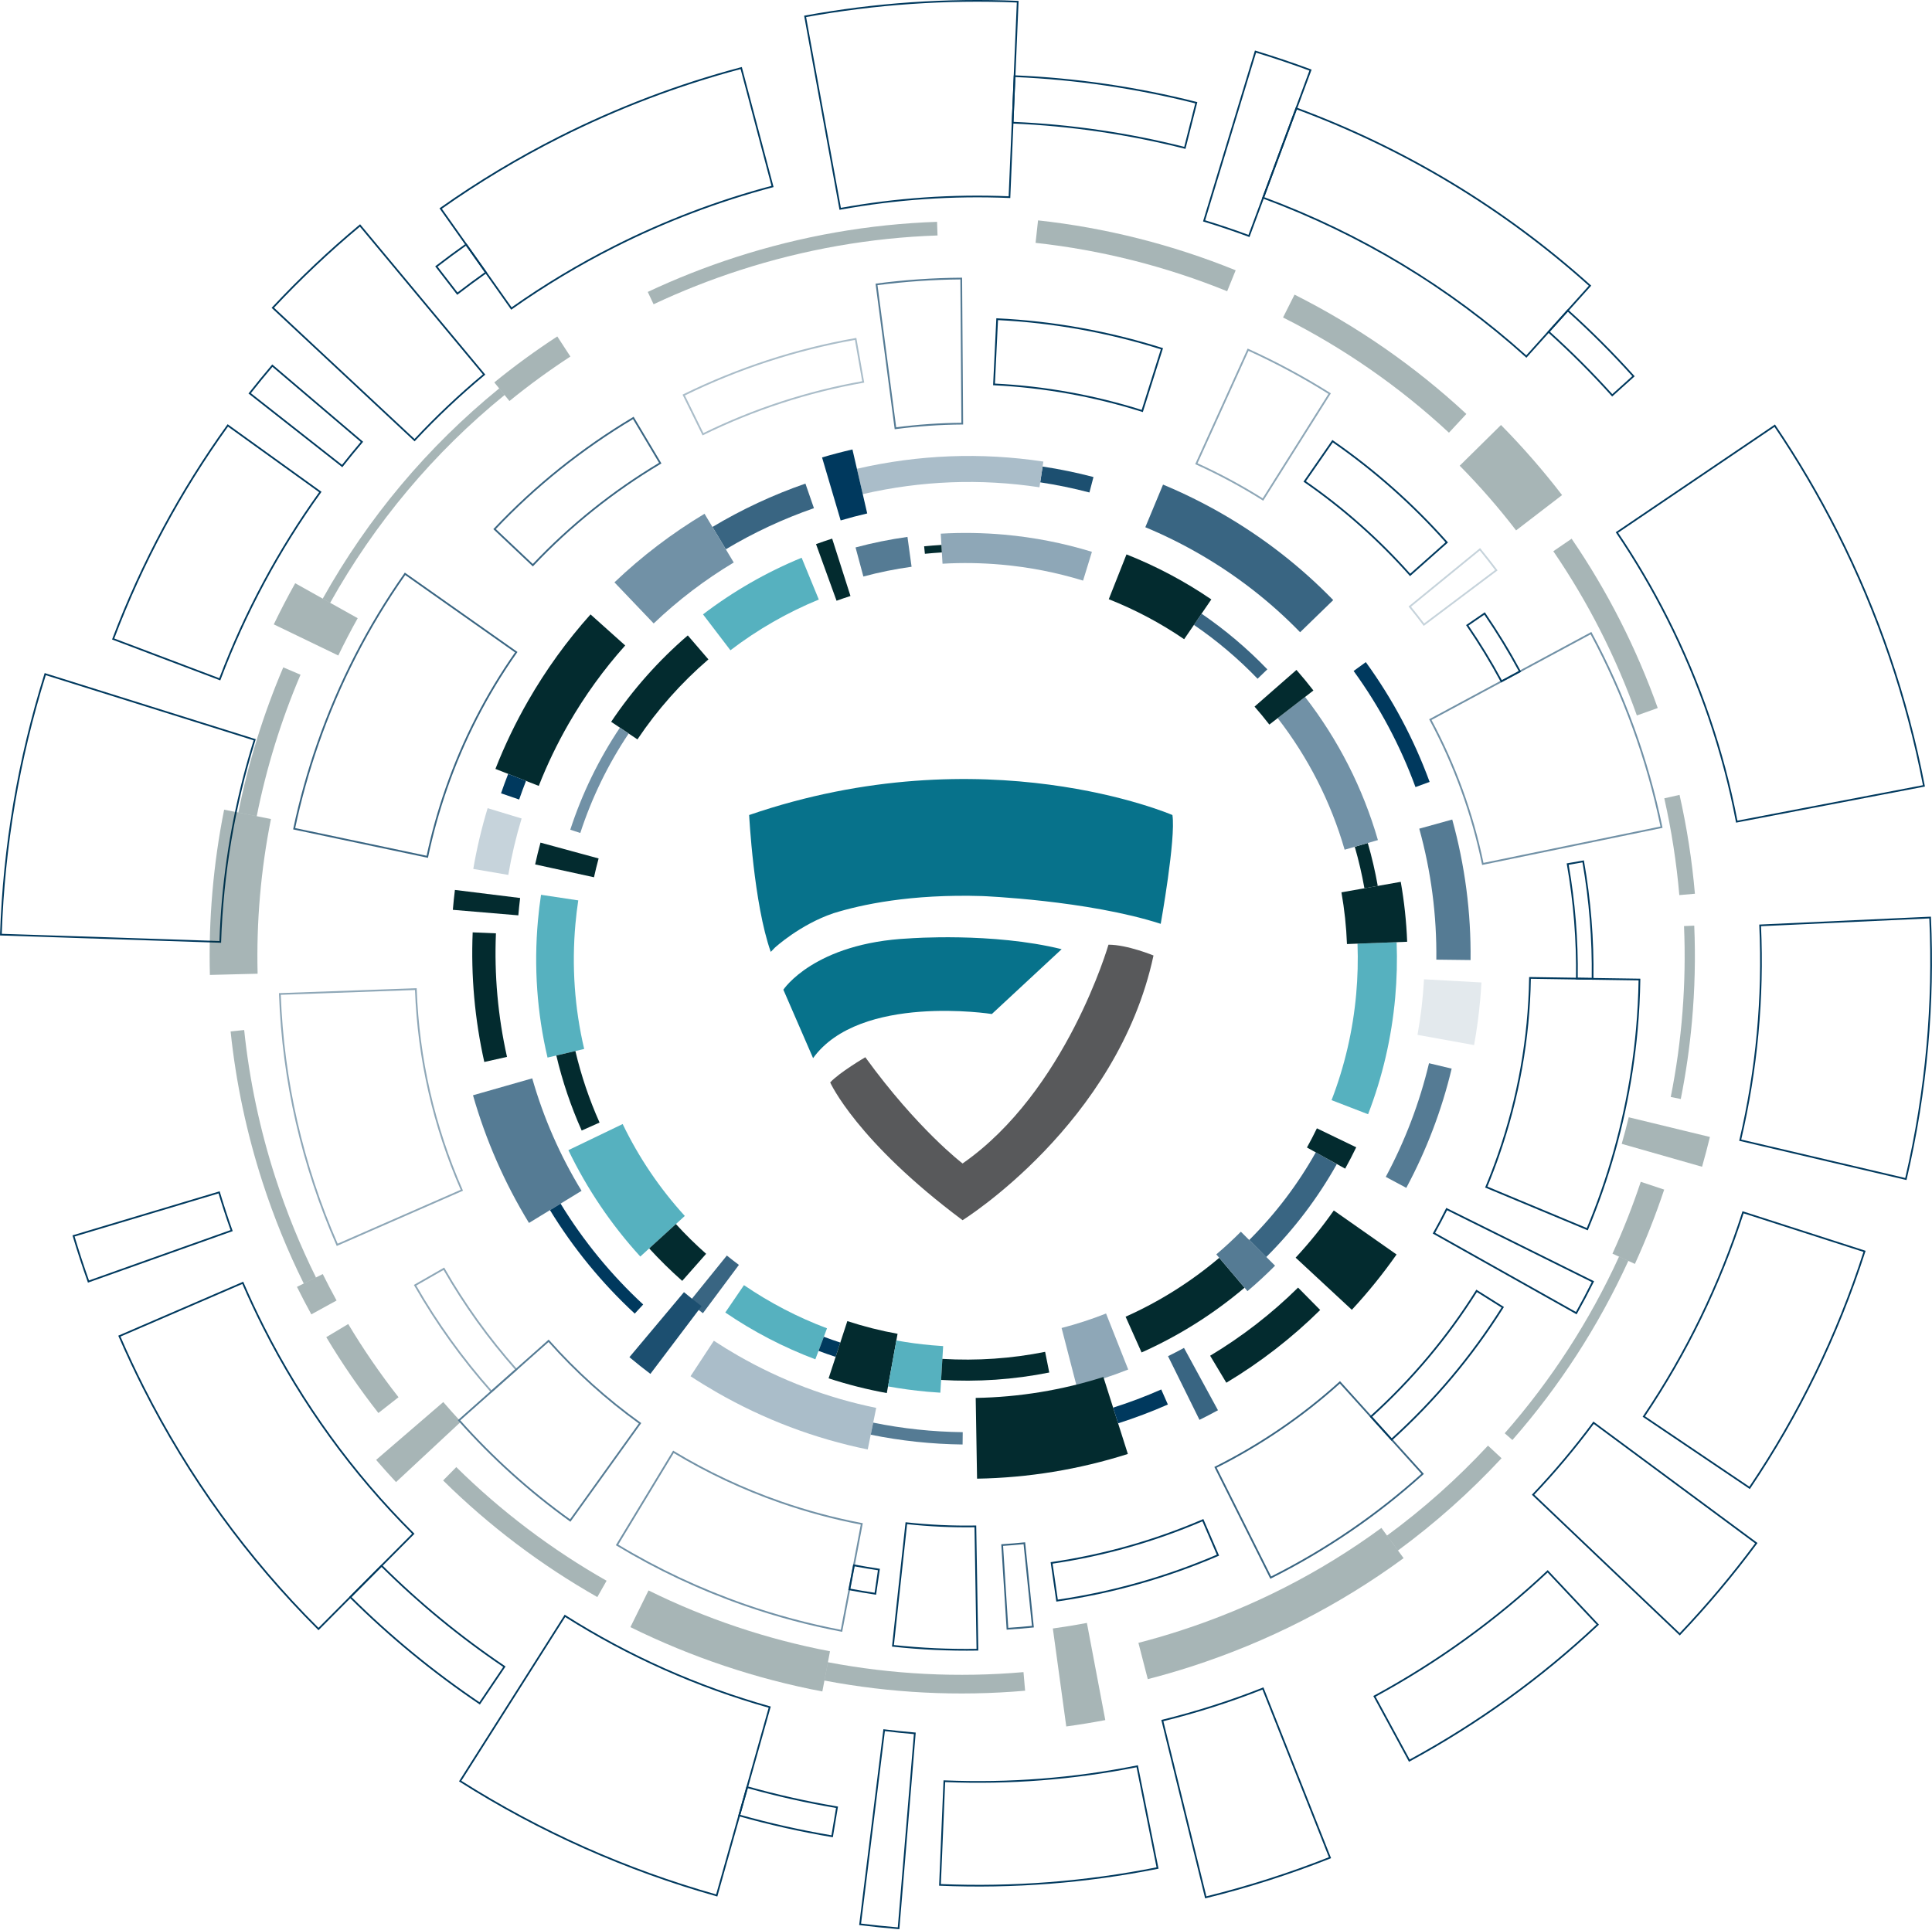 <?xml version="1.0" encoding="UTF-8" standalone="no"?>
<!DOCTYPE svg PUBLIC "-//W3C//DTD SVG 1.1//EN" "http://www.w3.org/Graphics/SVG/1.1/DTD/svg11.dtd">
<svg width="100%" height="100%" viewBox="0 0 4157 4153" version="1.1" xmlns="http://www.w3.org/2000/svg" xmlns:xlink="http://www.w3.org/1999/xlink" xml:space="preserve" xmlns:serif="http://www.serif.com/" style="fill-rule:evenodd;clip-rule:evenodd;stroke-linejoin:round;stroke-miterlimit:2;">
    <g transform="matrix(-6.156,5.617,5.617,6.156,1218.49,2605.33)">
        <path d="M-21.666,21.649L-6.111,21.649C-6.111,10.519 -7.727,-0.519 -10.912,-11.16L-25.812,-6.698C-23.061,2.493 -21.666,12.031 -21.666,21.649" style="fill:rgb(86,177,191);fill-rule:nonzero;"/>
    </g>
    <g transform="matrix(-5.517,6.245,6.245,5.517,1415.4,2739.52)">
        <path d="M-11.959,6.083L-2.627,6.083C-2.627,2.11 -2.844,-1.907 -3.27,-5.858L-12.549,-4.856C-12.158,-1.236 -11.96,2.444 -11.959,6.083" style="fill:rgb(3,43,47);fill-rule:nonzero;"/>
    </g>
    <g transform="matrix(-4.977,6.684,6.684,4.977,1537.68,2832.3)">
        <path d="M-14.332,-2.863L1.223,-2.863C1.223,-4.377 1.193,-5.912 1.132,-7.424L-14.41,-6.804C-14.358,-5.497 -14.331,-4.17 -14.332,-2.863" style="fill:rgb(57,101,130);fill-rule:nonzero;"/>
    </g>
    <g transform="matrix(-2.934,7.8,7.8,2.934,1619.22,2943.48)">
        <path d="M-16.284,14.415L-7.73,14.415C-7.73,5.668 -8.783,-3.087 -10.86,-11.604L-19.171,-9.577C-17.256,-1.723 -16.285,6.349 -16.284,14.415" style="fill:rgb(86,177,191);fill-rule:nonzero;"/>
    </g>
    <g transform="matrix(-2.591,7.92,7.92,2.591,1786.05,2923.71)">
        <path d="M-4.733,1.23L-0.844,1.23C-0.843,-0.323 -0.878,-1.897 -0.945,-3.449L-4.831,-3.279C-4.766,-1.783 -4.732,-0.267 -4.733,1.23" style="fill:rgb(0,57,94);fill-rule:nonzero;"/>
    </g>
    <g transform="matrix(-1.49,8.199,8.199,1.49,1893.08,3002.63)">
        <path d="M-16.41,1.675L-0.855,1.675C-0.855,-3.489 -1.211,-8.692 -1.911,-13.79L-17.32,-11.674C-16.717,-7.275 -16.411,-2.784 -16.41,1.675" style="fill:rgb(3,43,47);fill-rule:nonzero;"/>
    </g>
    <g transform="matrix(8.333,0,0,8.333,2023.29,2884.92)">
        <path d="M0,13.486C-1.115,13.42 -2.241,13.335 -3.346,13.236C-6.747,12.93 -10.168,12.467 -13.513,11.86L-11.356,0C-8.368,0.543 -5.311,0.957 -2.27,1.229C-1.281,1.318 -0.273,1.393 0.725,1.454L0,13.486Z" style="fill:rgb(86,177,191);fill-rule:nonzero;"/>
    </g>
    <g transform="matrix(1.055,-8.266,-8.266,-1.055,2167.86,2828.03)">
        <path d="M-13.615,-12.602C-16.592,-3.76 -18.42,5.479 -19.048,14.858L-13.615,15.222C-13.02,6.311 -11.282,-2.466 -8.455,-10.865L-13.615,-12.602Z" style="fill:rgb(3,43,47);fill-rule:nonzero;"/>
    </g>
    <g transform="matrix(4.409,-7.071,-7.071,-4.409,2429.59,2866.73)">
        <path d="M-8.349,-4.913C-12.092,-2.145 -15.699,0.884 -19.068,4.087L-8.349,15.359C-5.443,12.595 -2.332,9.982 0.899,7.594L-8.349,-4.913Z" style="fill:rgb(142,167,183);fill-rule:nonzero;"/>
    </g>
    <g transform="matrix(-1.976,-8.096,-8.096,1.976,2483.05,2693.47)">
        <path d="M-14.618,-20.491C-19.329,-11.062 -22.673,-1.039 -24.564,9.302L-14.618,11.12C-12.9,1.717 -9.856,-7.398 -5.574,-15.974L-14.618,-20.491Z" style="fill:rgb(3,43,47);fill-rule:nonzero;"/>
    </g>
    <g transform="matrix(1.576,-8.183,-8.183,-1.576,2701.22,2654.48)">
        <path d="M-7.227,-6.555C-9.9,-4.757 -12.526,-2.822 -15.031,-0.804L-7.227,8.888C-4.997,7.092 -2.66,5.371 -0.281,3.77L-7.227,-6.555Z" style="fill:rgb(85,123,148);fill-rule:nonzero;"/>
    </g>
    <g transform="matrix(-5.457,-6.298,-6.298,5.457,2654.45,2578.7)">
        <path d="M-10.788,-25.881C-14.204,-16.405 -16.292,-6.486 -16.995,3.601L-10.788,4.032C-10.125,-5.481 -8.156,-14.835 -4.935,-23.771L-10.788,-25.881Z" style="fill:rgb(57,101,130);fill-rule:nonzero;"/>
    </g>
    <g transform="matrix(-0.032,-8.333,-8.333,0.032,2862.38,2418.74)">
        <path d="M-6.082,-6.665C-7.935,-5.761 -9.785,-4.793 -11.583,-3.788L-6.082,6.056C-4.466,5.153 -2.803,4.284 -1.137,3.47L-6.082,-6.665Z" style="fill:rgb(3,43,47);fill-rule:nonzero;"/>
    </g>
    <g transform="matrix(8.333,0,0,8.333,3001.98,2278.89)">
        <path d="M0,-15.847C-0.931,-5.473 -3.285,4.669 -6.999,14.298L-16.432,10.66C-13.057,1.909 -10.916,-7.313 -10.07,-16.749C-9.683,-21.075 -9.568,-25.453 -9.732,-29.761L0.371,-30.145C0.551,-25.409 0.426,-20.598 0,-15.847" style="fill:rgb(86,177,191);fill-rule:nonzero;"/>
    </g>
    <g transform="matrix(-8.327,0.317,0.317,8.327,2883.99,1905.51)">
        <path d="M-16.683,15.202L-1.128,15.202C-1.129,10.729 -0.82,6.221 -0.209,1.804L-15.617,-0.326C-16.324,4.794 -16.684,10.019 -16.683,15.202" style="fill:rgb(3,43,47);fill-rule:nonzero;"/>
    </g>
    <g transform="matrix(-8.206,1.453,1.453,8.206,2907.77,1824.36)">
        <path d="M-4.979,10.905L-1.48,10.905C-1.48,7.249 -1.282,3.552 -0.895,-0.08L-4.375,-0.452C-4.776,3.304 -4.979,7.125 -4.979,10.905" style="fill:rgb(3,43,47);fill-rule:nonzero;"/>
    </g>
    <g transform="matrix(-8.005,2.316,2.316,8.005,2713.45,1556.27)">
        <path d="M-20.577,37.399L-11.633,37.399C-11.634,24.554 -9.224,11.956 -4.471,-0.046L-12.787,-3.339C-17.956,9.716 -20.577,23.422 -20.577,37.399" style="fill:rgb(113,145,166);fill-rule:nonzero;"/>
    </g>
    <g transform="matrix(-6.59,5.1,5.1,6.59,2721.49,1550.86)">
        <path d="M-14.68,1.525L-0.291,1.525C-0.292,-0.47 -0.231,-2.493 -0.109,-4.485L-14.471,-5.356C-14.61,-3.075 -14.68,-0.76 -14.68,1.525" style="fill:rgb(3,43,47);fill-rule:nonzero;"/>
    </g>
    <g transform="matrix(-6.006,5.777,5.777,6.006,2556.48,1409.68)">
        <path d="M-12.17,16.844L-8.67,16.844C-8.671,9.654 -7.93,2.449 -6.465,-4.569L-9.891,-5.283C-11.404,1.97 -12.171,9.414 -12.17,16.844" style="fill:rgb(57,101,130);fill-rule:nonzero;"/>
    </g>
    <g transform="matrix(-4.699,6.882,6.882,4.699,2429.16,1372.37)">
        <path d="M-20.15,11.991L-7.706,11.991C-7.705,4.627 -6.884,-2.742 -5.263,-9.911L-17.4,-12.656C-19.225,-4.587 -20.15,3.705 -20.15,11.991" style="fill:rgb(3,43,47);fill-rule:nonzero;"/>
    </g>
    <g transform="matrix(8.333,0,0,8.333,2349.45,1207.81)">
        <path d="M0,-2.421L-2.287,5.012C-9.092,2.918 -16.173,1.532 -23.334,0.89C-28.405,0.435 -33.534,0.354 -38.578,0.649L-39.032,-7.115C-33.607,-7.433 -28.091,-7.346 -22.639,-6.857C-14.939,-6.167 -7.322,-4.674 0,-2.421" style="fill:rgb(142,167,183);fill-rule:nonzero;"/>
    </g>
    <g transform="matrix(2.726,-7.875,-7.875,-2.726,2019.99,1166.46)">
        <path d="M-2.292,-1.627C-2.853,-0.27 -3.447,1.084 -4.056,2.4L-2.292,3.217C-1.672,1.876 -1.067,0.496 -0.495,-0.885L-2.292,-1.627Z" style="fill:rgb(3,43,47);fill-rule:nonzero;"/>
    </g>
    <g transform="matrix(2.716,-7.878,-7.878,-2.716,1941.19,1148.2)">
        <path d="M-7.326,-5.093C-9.237,-1.325 -11.403,2.358 -13.767,5.854L-7.326,10.211C-4.78,6.447 -2.446,2.481 -0.389,-1.576L-7.326,-5.093Z" style="fill:rgb(85,123,148);fill-rule:nonzero;"/>
    </g>
    <g transform="matrix(6.942,-4.61,-4.61,-6.942,1855.08,1252.73)">
        <path d="M-4.502,-1.326C-5.715,-0.982 -6.949,-0.655 -8.175,-0.357L-4.502,14.756C-3.082,14.411 -1.649,14.034 -0.244,13.634L-4.502,-1.326Z" style="fill:rgb(3,43,47);fill-rule:nonzero;"/>
    </g>
    <g transform="matrix(-1.059,-8.266,-8.266,1.059,1611.82,1177.58)">
        <path d="M-15.703,-16.132C-17.982,-7.642 -21.38,0.535 -25.8,8.168L-15.703,14.012C-10.772,5.494 -6.981,-3.63 -4.436,-13.106L-15.703,-16.132Z" style="fill:rgb(86,177,191);fill-rule:nonzero;"/>
    </g>
    <g transform="matrix(-4.502,-7.013,-7.013,4.502,1312.36,1423.94)">
        <path d="M-13.249,-21.71C-14.538,-12.539 -17.057,-3.594 -20.738,4.874L-13.249,8.129C-9.274,-1.015 -6.553,-10.672 -5.162,-20.575L-13.249,-21.71Z" style="fill:rgb(3,43,47);fill-rule:nonzero;"/>
    </g>
    <g transform="matrix(-7.124,-4.324,-4.324,7.124,1183.9,1732.87)">
        <path d="M-7.713,-26.326C-7.287,-16.761 -8.179,-7.194 -10.363,2.11L-7.713,2.731C-5.471,-6.816 -4.556,-16.632 -4.993,-26.447L-7.713,-26.326Z" style="fill:rgb(113,145,166);fill-rule:nonzero;"/>
    </g>
    <g transform="matrix(-0.78,-8.297,-8.297,0.78,1210.14,1783.06)">
        <path d="M-8.577,-8.579C-10.129,-7.994 -11.72,-7.443 -13.303,-6.938L-8.577,7.881C-6.743,7.296 -4.901,6.657 -3.102,5.981L-8.577,-8.579Z" style="fill:rgb(3,43,47);fill-rule:nonzero;"/>
    </g>
    <g transform="matrix(8.333,0,0,8.333,1256.96,1944.3)">
        <path d="M0,37.589L-9.463,39.815C-12.179,28.271 -13.014,16.376 -11.944,4.458C-11.744,2.228 -11.475,-0.021 -11.144,-2.226L-1.53,-0.781C-1.833,1.234 -2.079,3.288 -2.262,5.326C-3.237,16.205 -2.477,27.06 0,37.589" style="fill:rgb(86,177,191);fill-rule:nonzero;"/>
    </g>
    <g transform="matrix(-7.608,3.401,3.401,7.608,1173.18,2304.11)">
        <path d="M-7.328,17.972L-2.273,17.972C-2.272,11.149 -2.921,4.297 -4.204,-2.39L-9.169,-1.438C-7.946,4.936 -7.328,11.467 -7.328,17.972" style="fill:rgb(3,43,47);fill-rule:nonzero;"/>
    </g>
    <g transform="matrix(2.881,-7.819,-7.819,-2.881,2372.43,2938.78)">
        <path d="M-19.185,-14.016C-27.313,-3.561 -33.856,7.99 -38.634,20.313L-19.185,27.852C-15.141,17.42 -9.6,7.64 -2.716,-1.216L-19.185,-14.016Z" style="fill:rgb(3,43,47);fill-rule:nonzero;"/>
    </g>
    <g transform="matrix(-0.478,-8.32,-8.32,0.478,2446.54,2968.23)">
        <path d="M-6.986,-7.569C-8.583,-3.298 -9.966,1.111 -11.097,5.535L-6.986,6.587C-5.894,2.308 -4.556,-1.954 -3.011,-6.084L-6.986,-7.569Z" style="fill:rgb(0,57,94);fill-rule:nonzero;"/>
    </g>
    <g transform="matrix(6.122,-5.654,-5.654,-6.122,2644.92,2983.58)">
        <path d="M-6.333,-2.567C-8.065,-2.131 -9.81,-1.653 -11.522,-1.149L-6.333,16.44C-4.855,16.004 -3.347,15.591 -1.851,15.214L-6.333,-2.567Z" style="fill:rgb(57,101,130);fill-rule:nonzero;"/>
    </g>
    <g transform="matrix(-3.198,-7.695,-7.695,3.198,2626.76,2784.94)">
        <path d="M-13.659,-22.112C-17.505,-12.628 -20.212,-2.672 -21.704,7.476L-13.659,8.659C-12.26,-0.848 -9.726,-10.174 -6.124,-19.057L-13.659,-22.112Z" style="fill:rgb(3,43,47);fill-rule:nonzero;"/>
    </g>
    <g transform="matrix(-0.262,-8.329,-8.329,0.262,2880.78,2603.87)">
        <path d="M-11.982,-14.529C-16.879,-10.859 -21.562,-6.825 -25.9,-2.536L-11.982,11.545C-8.282,7.887 -4.287,4.445 -0.109,1.313L-11.982,-14.529Z" style="fill:rgb(3,43,47);fill-rule:nonzero;"/>
    </g>
    <g transform="matrix(-7.119,-4.332,-4.332,7.119,2928.36,2490.15)">
        <path d="M-8.131,-31.679C-11.508,-21.229 -13.528,-10.329 -14.132,0.718L-8.131,1.046C-7.555,-9.484 -5.63,-19.873 -2.411,-29.831L-8.131,-31.679Z" style="fill:rgb(85,123,148);fill-rule:nonzero;"/>
    </g>
    <g transform="matrix(8.333,0,0,8.333,3184.87,2205.15)">
        <path d="M0,-6.421C-0.353,-2.495 -0.881,1.427 -1.579,5.287L-16.19,2.644C-15.337,-2.081 -14.769,-6.91 -14.502,-11.708L0.323,-10.887C0.241,-9.4 0.133,-7.91 0,-6.421" style="fill:rgb(227,233,237);fill-rule:nonzero;"/>
    </g>
    <g transform="matrix(-8.333,-0.098,-0.098,8.333,3056.74,1763.12)">
        <path d="M-13.314,36.211L-4.475,36.211C-4.476,24.798 -2.858,13.436 0.33,2.443L-8.158,-0.02C-11.579,11.774 -13.315,23.964 -13.314,36.211" style="fill:rgb(85,123,148);fill-rule:nonzero;"/>
    </g>
    <g transform="matrix(-7.824,2.87,2.87,7.824,2875.07,1471.87)">
        <path d="M-13.926,32.065L-10.038,32.065C-10.039,20.663 -8.47,9.34 -5.37,-1.585L-9.112,-2.647C-12.308,8.624 -13.929,20.304 -13.926,32.065" style="fill:rgb(0,57,94);fill-rule:nonzero;"/>
    </g>
    <g transform="matrix(8.333,0,0,8.333,2868.65,1112.13)">
        <path d="M0,21.522L-8.551,29.826C-16.254,21.893 -25.071,15.05 -34.757,9.486C-39.198,6.935 -43.829,4.653 -48.52,2.704L-43.945,-8.304C-38.788,-6.16 -33.699,-3.652 -28.82,-0.85C-18.173,5.267 -8.476,12.793 0,21.522" style="fill:rgb(57,101,130);fill-rule:nonzero;"/>
    </g>
    <g transform="matrix(-2.115,8.061,8.061,2.115,2286.12,1088.76)">
        <path d="M-9.24,5.846L-5.114,5.846C-5.113,1.536 -4.882,-2.821 -4.425,-7.106L-8.527,-7.544C-9,-3.115 -9.24,1.391 -9.24,5.846" style="fill:rgb(28,79,112);fill-rule:nonzero;"/>
    </g>
    <g transform="matrix(-1.249,8.239,8.239,1.249,2038.9,1220.34)">
        <path d="M-30.634,20.366L-23.916,20.366C-23.915,4.981 -21.027,-10.108 -15.332,-24.482L-21.578,-26.956C-27.585,-11.792 -30.633,4.129 -30.634,20.366" style="fill:rgb(170,189,201);fill-rule:nonzero;"/>
    </g>
    <g transform="matrix(6.488,-5.23,-5.23,-6.488,1893.7,1060.94)">
        <path d="M-5.913,-2.029C-8.033,-1 -10.21,-0.024 -12.383,0.872L-5.913,16.552C-3.425,15.526 -0.934,14.409 1.491,13.232L-5.913,-2.029Z" style="fill:rgb(0,57,94);fill-rule:nonzero;"/>
    </g>
    <g transform="matrix(-1.518,-8.194,-8.194,1.518,1604.73,1007.34)">
        <path d="M-13.391,-15.409C-14.649,-7.118 -16.767,1.059 -19.686,8.899L-13.391,11.244C-10.311,2.973 -8.077,-5.655 -6.749,-14.403L-13.391,-15.409Z" style="fill:rgb(57,101,130);fill-rule:nonzero;"/>
    </g>
    <g transform="matrix(-1.369,-8.22,-8.22,1.369,1416.36,1099.3)">
        <path d="M-16.372,-17.029C-19.551,-8.949 -23.633,-1.219 -28.505,5.947L-16.372,14.195C-10.89,6.132 -6.297,-2.567 -2.721,-11.658L-16.372,-17.029Z" style="fill:rgb(113,145,166);fill-rule:nonzero;"/>
    </g>
    <g transform="matrix(8.333,0,0,8.333,1345.22,1624.54)">
        <path d="M0,-28.248C-5.534,-22.069 -10.455,-15.253 -14.627,-7.992C-17.583,-2.847 -20.17,2.541 -22.317,8.021L-33.51,3.635C-31.146,-2.395 -28.3,-8.322 -25.05,-13.979C-20.462,-21.966 -15.046,-29.466 -8.953,-36.269L0,-28.248Z" style="fill:rgb(3,43,47);fill-rule:nonzero;"/>
    </g>
    <g transform="matrix(-3.705,-7.465,-7.465,3.705,1081.76,1674.65)">
        <path d="M-3.312,-5.061C-4.456,-3.8 -5.642,-2.546 -6.835,-1.335L-3.312,2.14C-2.069,0.88 -0.837,-0.424 0.353,-1.735L-3.312,-5.061Z" style="fill:rgb(0,57,94);fill-rule:nonzero;"/>
    </g>
    <g transform="matrix(-6.018,-5.765,-5.765,6.018,998.45,1811.01)">
        <path d="M-6.626,-14.572C-8.878,-10.131 -11.433,-5.79 -14.222,-1.667L-6.626,3.468C-3.624,-0.97 -0.873,-5.645 1.551,-10.426L-6.626,-14.572Z" style="fill:rgb(198,211,219);fill-rule:nonzero;"/>
    </g>
    <g transform="matrix(-1.443,-8.207,-8.207,1.443,1024.37,1873.06)">
        <path d="M-9.011,-9.965C-10.447,-9.525 -11.905,-9.109 -13.344,-8.729L-9.011,7.678C-7.36,7.241 -5.688,6.766 -4.044,6.262L-9.011,-9.965Z" style="fill:rgb(3,43,47);fill-rule:nonzero;"/>
    </g>
    <g transform="matrix(-8.132,1.821,1.821,8.132,985.96,2029.13)">
        <path d="M-5.852,31.495L0.158,31.495C0.158,20.23 -1.318,9.02 -4.232,-1.825L-10.036,-0.265C-7.259,10.071 -5.851,20.756 -5.852,31.495" style="fill:rgb(3,43,47);fill-rule:nonzero;"/>
    </g>
    <g transform="matrix(-7.11,4.346,4.346,7.11,989.771,2463.55)">
        <path d="M-20.565,26.533L-4.656,26.533C-4.655,14.494 -6.291,2.492 -9.517,-9.14L-24.847,-4.889C-22.006,5.359 -20.565,15.931 -20.565,26.533" style="fill:rgb(85,123,148);fill-rule:nonzero;"/>
    </g>
    <g transform="matrix(-5.661,6.115,6.115,5.661,1143.07,2715.29)">
        <path d="M-11.516,28.725L-8.307,28.725C-8.308,17.164 -9.906,5.65 -13.053,-5.495L-16.141,-4.623C-13.073,6.239 -11.517,17.458 -11.516,28.725" style="fill:rgb(0,57,94);fill-rule:nonzero;"/>
    </g>
    <g transform="matrix(-5.023,6.649,6.649,5.023,1431.23,2965.65)">
        <path d="M-20.465,-3.685L1.455,-3.685C1.455,-5.984 1.395,-8.312 1.278,-10.608L-20.612,-9.49C-20.514,-7.566 -20.465,-5.613 -20.465,-3.685" style="fill:rgb(28,79,112);fill-rule:nonzero;"/>
    </g>
    <g transform="matrix(8.333,0,0,8.333,1885.29,2975.01)">
        <path d="M0,6.598L-2.188,17.337C-15.86,14.552 -28.982,9.584 -41.191,2.571C-43.477,1.258 -45.747,-0.137 -47.939,-1.578L-41.923,-10.739C-39.912,-9.418 -37.829,-8.137 -35.732,-6.932C-24.543,-0.506 -12.521,4.047 0,6.598" style="fill:rgb(170,189,201);fill-rule:nonzero;"/>
    </g>
    <g transform="matrix(1.98,-8.095,-8.095,-1.98,2018.79,2995.01)">
        <path d="M-11.769,-9.35C-13.57,-1.599 -14.641,6.354 -14.95,14.289L-11.769,14.413C-11.468,6.678 -10.426,-1.073 -8.669,-8.628L-11.769,-9.35Z" style="fill:rgb(85,123,148);fill-rule:nonzero;"/>
    </g>
    <g transform="matrix(8.333,0,0,8.333,1540.9,3479.59)">
        <path d="M0,71.7L13.559,23.485C-5.022,18.238 -22.694,10.359 -38.973,0.064L-65.79,42.364C-45.399,55.266 -23.27,65.135 0,71.7M14.101,23.181L0.304,72.242L0.093,72.182C-23.364,65.587 -45.672,55.639 -66.211,42.617L-66.396,42.5L-66.279,42.314L-39.108,-0.542L-38.923,-0.425C-22.567,9.944 -4.8,17.866 13.889,23.122L14.101,23.181Z" style="fill:rgb(0,57,94);fill-rule:nonzero;"/>
    </g>
    <g transform="matrix(8.333,0,0,8.333,1788.99,3848.21)">
        <path d="M0,12.196L1.187,5.141C-6.462,3.846 -14.127,2.129 -21.6,0.035L-23.537,6.922C-15.815,9.085 -7.899,10.859 0,12.196M1.692,4.781L0.36,12.703L0.144,12.666C-7.915,11.31 -15.994,9.5 -23.867,7.286L-24.079,7.225L-21.903,-0.507L-21.692,-0.448C-14.097,1.688 -6.302,3.435 1.477,4.744L1.692,4.781Z" style="fill:rgb(0,57,94);fill-rule:nonzero;"/>
    </g>
    <g transform="matrix(8.333,0,0,8.333,1852.71,3733.7)">
        <path d="M0,48.74C3.142,49.126 6.33,49.456 9.485,49.721L13.64,-0.192C11.146,-0.402 8.63,-0.662 6.15,-0.966L0,48.74ZM9.887,50.196L9.668,50.177C6.362,49.902 3.019,49.556 -0.271,49.149L-0.489,49.122L5.769,-1.456L5.986,-1.429C8.603,-1.105 11.264,-0.83 13.896,-0.611L14.114,-0.593L9.887,50.196Z" style="fill:rgb(0,57,94);fill-rule:nonzero;"/>
    </g>
    <g transform="matrix(8.333,0,0,8.333,2024.44,3809.3)">
        <path d="M0,29.463C18.666,30.232 37.4,28.777 55.688,25.143L50.524,-0.707C34.298,2.517 17.674,3.806 1.108,3.126L0,29.463ZM56.205,25.487L55.99,25.53C37.527,29.219 18.61,30.687 -0.238,29.893L-0.458,29.884L0.687,2.668L0.907,2.678C17.585,3.38 34.321,2.081 50.653,-1.181L50.869,-1.224L56.205,25.487Z" style="fill:rgb(0,57,94);fill-rule:nonzero;"/>
    </g>
    <g transform="matrix(8.333,0,0,8.333,2595.72,3635.91)">
        <path d="M0,53.437C10.702,50.799 21.341,47.402 31.63,43.337L14.479,0.04C6.154,3.327 -2.451,6.075 -11.105,8.209L0,53.437ZM32.199,43.583L31.996,43.665C21.557,47.799 10.755,51.249 -0.109,53.916L-0.322,53.968L-0.375,53.755L-11.637,7.888L-11.424,7.835C-2.646,5.68 6.084,2.893 14.521,-0.45L14.727,-0.531L14.808,-0.327L32.199,43.583Z" style="fill:rgb(0,57,94);fill-rule:nonzero;"/>
    </g>
    <g transform="matrix(8.333,0,0,8.333,3033.14,3384.1)">
        <path d="M0,48.314C17.561,38.769 33.796,27.046 48.261,13.465L35.618,0.025C22.308,12.519 7.367,23.306 -8.796,32.093L0,48.314ZM48.882,13.485L48.722,13.635C34.136,27.356 17.749,39.188 0.017,48.805L-0.177,48.91L-9.392,31.917L-9.199,31.812C7.07,22.989 22.102,12.136 35.477,-0.445L35.638,-0.596L48.882,13.485Z" style="fill:rgb(0,57,94);fill-rule:nonzero;"/>
    </g>
    <g transform="matrix(8.333,0,0,8.333,3614.12,3064.57)">
        <path d="M0,54.011C6.928,46.722 13.479,38.928 19.478,30.84L-22.189,-0.007C-26.923,6.372 -32.089,12.518 -37.547,18.265L0,54.011ZM20.092,30.748L19.962,30.925C13.873,39.149 7.213,47.073 0.167,54.474L0.016,54.632L-38.168,18.28L-38.017,18.121C-32.464,12.288 -27.214,6.042 -22.412,-0.444L-22.281,-0.621L20.092,30.748Z" style="fill:rgb(0,57,94);fill-rule:nonzero;"/>
    </g>
    <g transform="matrix(8.333,0,0,8.333,3764.03,2611.81)">
        <path d="M0,70.538C12.604,51.825 22.516,31.425 29.461,9.899L-1.487,-0.057C-7.495,18.551 -16.061,36.181 -26.948,52.351L0,70.538ZM30.014,9.616L29.946,9.825C22.962,31.537 12.969,52.107 0.242,70.966L0.119,71.147L-27.558,52.469L-27.436,52.287C-16.472,36.042 -7.859,18.315 -1.839,-0.4L-1.771,-0.609L30.014,9.616Z" style="fill:rgb(0,57,94);fill-rule:nonzero;"/>
    </g>
    <g transform="matrix(8.333,0,0,8.333,4099.41,1977.19)">
        <path d="M0,66.969C2.614,55.78 4.459,44.319 5.482,32.9C6.463,21.97 6.709,10.879 6.214,-0.069L-37.235,1.936C-36.402,20.415 -38.123,38.949 -42.345,57.034L0,66.969ZM5.92,32.939C4.888,44.451 3.023,56.006 0.378,67.283L0.328,67.497L-42.873,57.361L-42.823,57.147C-38.557,38.963 -36.827,20.32 -37.684,1.737L-37.693,1.517L-37.475,1.507L6.633,-0.528L6.643,-0.309C7.151,10.73 6.908,21.917 5.92,32.939" style="fill:rgb(0,57,94);fill-rule:nonzero;"/>
    </g>
    <g transform="matrix(8.333,0,0,8.333,3738.33,917.896)">
        <path d="M0,101.795L47.899,92.64C43.565,70.073 36.071,48.14 25.624,27.446C20.856,18.003 15.457,8.802 9.575,0.096L-30.81,27.432C-26.083,34.433 -21.743,41.831 -17.909,49.425C-9.508,66.066 -3.482,83.685 0,101.795M48.414,92.989L48.198,93.03L-0.349,102.309L-0.391,102.093C-3.858,83.947 -9.885,66.294 -18.302,49.623C-22.16,41.98 -26.532,34.535 -31.297,27.496L-31.42,27.315L-31.238,27.191L9.693,-0.514L9.816,-0.332C15.756,8.443 21.207,17.723 26.017,27.248C36.516,48.045 44.037,70.091 48.372,92.773L48.414,92.989Z" style="fill:rgb(0,57,94);fill-rule:nonzero;"/>
    </g>
    <g transform="matrix(8.333,0,0,8.333,3469.07,670.843)">
        <path d="M0,21.287L5.164,16.642C-0.071,10.831 -5.67,5.233 -11.479,-0L-16.123,5.165C-10.493,10.238 -5.07,15.659 0,21.287M5.784,16.675L-0.033,21.908L-0.18,21.744C-5.331,16.015 -10.849,10.498 -16.58,5.346L-16.744,5.199L-11.513,-0.621L-11.35,-0.473C-5.415,4.861 0.301,10.576 5.638,16.512L5.784,16.675Z" style="fill:rgb(0,57,94);fill-rule:nonzero;"/>
    </g>
    <g transform="matrix(8.333,0,0,8.333,3284.02,236.083)">
        <path d="M0,63.446L16.154,45.475C-5.937,25.654 -31.302,10.337 -59.247,-0.056L-67.649,22.6C-42.575,31.928 -19.815,45.67 0,63.446M16.774,45.443L0.033,64.067L-0.13,63.919C-19.997,46.06 -42.835,32.271 -68.008,22.936L-68.214,22.859L-68.138,22.653L-59.506,-0.621L-59.3,-0.545C-31.153,9.894 -5.612,25.318 16.611,45.296L16.774,45.443Z" style="fill:rgb(0,57,94);fill-rule:nonzero;"/>
    </g>
    <g transform="matrix(8.333,0,0,8.333,2686.29,113.423)">
        <path d="M0,47.053L15.735,4.624C11.213,2.951 6.581,1.391 1.961,-0.016L-11.185,43.284C-7.427,44.43 -3.666,45.698 0,47.053M16.3,4.365L16.224,4.572L0.26,47.617L0.053,47.541C-3.738,46.134 -7.633,44.822 -11.522,43.641L-11.732,43.577L-11.669,43.367L1.669,-0.564L1.879,-0.501C6.647,0.948 11.43,2.558 16.094,4.289L16.3,4.365Z" style="fill:rgb(0,57,94);fill-rule:nonzero;"/>
    </g>
    <g transform="matrix(8.333,0,0,8.333,2548.06,166.471)">
        <path d="M0,17.946L2.845,6.717C-12.354,2.882 -27.977,0.598 -43.597,-0.075L-44.084,11.499C-29.257,12.138 -14.427,14.307 0,17.946M3.378,6.398L0.317,18.479L0.104,18.425C-14.431,14.744 -29.378,12.557 -44.322,11.928L-44.542,11.919L-44.017,-0.533L-43.797,-0.523C-28.001,0.142 -12.2,2.452 3.165,6.344L3.378,6.398Z" style="fill:rgb(0,57,94);fill-rule:nonzero;"/>
    </g>
    <g transform="matrix(8.333,0,0,8.333,1809.28,-0.364)">
        <path d="M0,53.725C14.247,51.146 28.819,50.14 43.32,50.733L45.428,0.693C27.221,-0.058 8.92,1.206 -8.978,4.452L0,53.725ZM43.74,51.191L43.521,51.182C28.907,50.566 14.219,51.58 -0.137,54.196L-0.353,54.236L-9.489,4.098L-9.272,4.058C8.797,0.766 27.281,-0.511 45.666,0.263L45.885,0.273L45.876,0.492L43.74,51.191Z" style="fill:rgb(0,57,94);fill-rule:nonzero;"/>
    </g>
    <g transform="matrix(8.333,0,0,8.333,1100.81,149.363)">
        <path d="M0,61.452C8.357,55.556 17.258,50.214 26.46,45.568C39.475,38.997 53.148,33.788 67.104,30.081L59.13,-0.076C43.076,4.185 27.355,10.173 12.401,17.722C1.83,23.059 -8.399,29.202 -18.008,35.982L0,61.452ZM67.642,30.393L67.429,30.45C53.429,34.152 39.711,39.37 26.657,45.96C17.409,50.63 8.466,56.005 0.075,61.937L-0.104,62.064L-18.62,35.877L-18.441,35.75C-8.764,28.907 1.547,22.71 12.204,17.329C27.251,9.733 43.073,3.716 59.23,-0.557L59.442,-0.612L67.642,30.393Z" style="fill:rgb(0,57,94);fill-rule:nonzero;"/>
    </g>
    <g transform="matrix(8.333,0,0,8.333,984.423,528.837)">
        <path d="M0,12.07C2.295,10.302 4.659,8.555 7.035,6.871L2.174,-0.004C-0.297,1.747 -2.757,3.565 -5.145,5.404L0,12.07ZM7.647,6.976L7.468,7.103C4.978,8.864 2.497,10.697 0.095,12.552L-0.079,12.686L-5.761,5.325L-5.587,5.191C-3.082,3.257 -0.496,1.346 2.099,-0.489L2.278,-0.616L7.647,6.976Z" style="fill:rgb(0,57,94);fill-rule:nonzero;"/>
    </g>
    <g transform="matrix(8.333,0,0,8.333,891.933,487.832)">
        <path d="M0,54.827C5.518,48.932 11.455,43.324 17.652,38.152L-14.111,-0.002C-21.897,6.492 -29.355,13.536 -36.283,20.941L0,54.827ZM18.271,38.208L18.103,38.349C11.801,43.595 5.768,49.293 0.17,55.287L0.021,55.448L-0.141,55.297L-36.904,20.962L-36.754,20.801C-29.722,13.271 -22.142,6.11 -14.225,-0.48L-14.056,-0.621L18.271,38.208Z" style="fill:rgb(0,57,94);fill-rule:nonzero;"/>
    </g>
    <g transform="matrix(8.333,0,0,8.333,735.928,789.483)">
        <path d="M0,25.31C1.571,23.315 3.195,21.329 4.832,19.401L-17.967,0.002C-19.853,2.223 -21.725,4.512 -23.536,6.811L0,25.31ZM5.451,19.352L5.309,19.519C3.58,21.55 1.864,23.648 0.21,25.753L0.074,25.927L-0.099,25.79L-24.153,6.886L-24.018,6.713C-22.115,4.292 -20.145,1.883 -18.159,-0.45L-18.018,-0.617L5.451,19.352Z" style="fill:rgb(0,57,94);fill-rule:nonzero;"/>
    </g>
    <g transform="matrix(8.333,0,0,8.333,471.841,917.753)">
        <path d="M0,65.024C6.483,47.938 15.156,31.78 25.782,16.989L2.25,0.046C-9.859,16.898 -19.739,35.304 -27.121,54.766L0,65.024ZM26.396,16.89L26.267,17.067C15.563,31.934 6.837,48.191 0.333,65.385L0.256,65.591L-27.687,55.022L-27.61,54.816C-20.181,35.174 -10.211,16.6 2.022,-0.389L2.15,-0.567L2.329,-0.438L26.396,16.89Z" style="fill:rgb(0,57,94);fill-rule:nonzero;"/>
    </g>
    <g transform="matrix(8.333,0,0,8.333,477.717,1542.15)">
        <path d="M0,47.194C1.248,33.284 3.979,19.52 8.157,6.134L-45.505,-10.681C-52.277,10.997 -56.102,33.465 -56.872,56.109L-0.667,57.972C-0.544,54.373 -0.321,50.778 0,47.194M8.708,5.846L8.643,6.056C3.338,22.987 0.35,40.532 -0.235,58.206L-0.242,58.425L-0.462,58.418L-57.326,56.534L-57.318,56.314C-56.562,33.484 -52.706,10.828 -45.859,-11.022L-45.794,-11.231L-45.584,-11.166L8.708,5.846Z" style="fill:rgb(0,57,94);fill-rule:nonzero;"/>
    </g>
    <g transform="matrix(8.333,0,0,8.333,191.486,2568.56)">
        <path d="M0,22.464L36.548,9.455C35.44,6.334 34.397,3.15 33.446,-0.015L-3.718,11.114C-2.577,14.908 -1.327,18.724 0,22.464M37.108,9.722L-0.268,23.026L-0.341,22.818C-1.723,18.937 -3.021,14.97 -4.201,11.029L-4.265,10.819L33.741,-0.562L33.804,-0.351C34.791,2.945 35.878,6.265 37.035,9.515L37.108,9.722Z" style="fill:rgb(0,57,94);fill-rule:nonzero;"/>
    </g>
    <g transform="matrix(8.333,0,0,8.333,685.285,2763.63)">
        <path d="M0,88.769L24.169,64.475C8.581,48.934 -4.402,30.991 -14.425,11.139C-16.275,7.472 -18.038,3.711 -19.665,-0.043L-51.124,13.546C-49.226,17.93 -47.171,22.315 -45.016,26.583C-33.338,49.715 -18.192,70.636 0,88.769M24.79,64.474L0.001,89.39L-0.154,89.236C-18.449,71.034 -33.675,50.021 -45.407,26.782C-47.6,22.44 -49.688,17.978 -51.614,13.519L-51.702,13.318L-19.437,-0.621L-19.349,-0.419C-17.701,3.394 -15.912,7.216 -14.032,10.941C-3.998,30.816 9.011,48.775 24.635,64.319L24.79,64.474Z" style="fill:rgb(0,57,94);fill-rule:nonzero;"/>
    </g>
    <g transform="matrix(8.333,0,0,8.333,1031.54,3372.19)">
        <path d="M0,34.946L6.142,25.84C-5.104,18.24 -15.673,9.551 -25.281,0.011L-33.028,7.799C-22.928,17.827 -11.818,26.959 0,34.946M6.751,25.721L0.118,35.556L-0.063,35.433C-12.033,27.36 -23.281,18.115 -33.494,7.955L-33.649,7.8L-25.283,-0.61L-25.128,-0.454C-15.445,9.178 -4.781,17.944 6.568,25.599L6.751,25.721Z" style="fill:rgb(0,57,94);fill-rule:nonzero;"/>
    </g>
    <g transform="matrix(-6.772,-4.856,-4.856,6.772,3152.89,2977.23)">
        <path d="M-15.772,-50.226C-19.32,-32.076 -20.205,-13.559 -18.401,4.806L-15.772,4.549C-17.551,-13.562 -16.679,-31.821 -13.181,-49.72L-15.772,-50.226Z" style="fill:rgb(3,43,47);fill-opacity:0.35;fill-rule:nonzero;"/>
    </g>
    <g transform="matrix(-6.484,-5.235,-5.235,6.484,3436.86,2652.51)">
        <path d="M-6.478,-19.464C-8.876,-13.05 -10.952,-6.428 -12.65,0.216L-6.478,1.794C-4.835,-4.63 -2.828,-11.032 -0.509,-17.233L-6.478,-19.464Z" style="fill:rgb(3,43,47);fill-opacity:0.35;fill-rule:nonzero;"/>
    </g>
    <g transform="matrix(-0.647,-8.308,-8.308,0.647,3566.07,2364.04)">
        <path d="M-10.972,-12.758C-13.487,-11.936 -16.015,-11.053 -18.486,-10.136L-10.972,10.086C-8.769,9.269 -6.515,8.481 -4.272,7.749L-10.972,-12.758Z" style="fill:rgb(3,43,47);fill-opacity:0.35;fill-rule:nonzero;"/>
    </g>
    <g transform="matrix(8.333,0,0,8.333,3640.54,2159.25)">
        <path d="M0,4.664C-0.603,11.39 -1.567,18.087 -2.891,24.718L-5.48,24.201C-2.582,9.675 -1.429,-5.177 -2.053,-19.941L0.586,-20.054C0.935,-11.818 0.737,-3.555 0,4.664" style="fill:rgb(3,43,47);fill-opacity:0.35;fill-rule:nonzero;"/>
    </g>
    <g transform="matrix(-8.303,0.716,0.716,8.303,3572.08,1716.83)">
        <path d="M-6.809,25.478L-2.771,25.478C-2.773,17.084 -2.193,8.596 -1.05,0.247L-5.05,-0.3C-6.219,8.23 -6.811,16.903 -6.809,25.478" style="fill:rgb(3,43,47);fill-opacity:0.35;fill-rule:nonzero;"/>
    </g>
    <g transform="matrix(-7.851,2.794,2.794,7.851,3290.31,1223.15)">
        <path d="M-19.171,45.117L-13.448,45.117C-13.447,29.139 -11.395,13.261 -7.349,-2.074L-12.883,-3.534C-17.054,12.277 -19.171,28.645 -19.171,45.117" style="fill:rgb(3,43,47);fill-opacity:0.35;fill-rule:nonzero;"/>
    </g>
    <g transform="matrix(-6.609,5.077,5.077,6.609,3140.8,1065.51)">
        <path d="M-20.959,16.098L-5.99,16.098C-5.99,8.74 -5.528,1.301 -4.62,-6.015L-19.476,-7.86C-20.459,0.065 -20.959,8.126 -20.959,16.098" style="fill:rgb(3,43,47);fill-opacity:0.35;fill-rule:nonzero;"/>
    </g>
    <g transform="matrix(-5.671,6.106,6.106,5.671,2744.34,853.508)">
        <path d="M-30.254,39.173L-23.651,39.173C-23.651,21.717 -21.178,4.344 -16.3,-12.467L-22.643,-14.308C-27.693,3.102 -30.255,21.095 -30.254,39.173" style="fill:rgb(3,43,47);fill-opacity:0.35;fill-rule:nonzero;"/>
    </g>
    <g transform="matrix(-3.132,7.723,7.723,3.132,2333.71,738.335)">
        <path d="M-32.074,29.077L-26.233,29.077C-26.236,11.954 -23.877,-5.049 -19.222,-21.457L-24.841,-23.05C-29.642,-6.123 -32.076,11.415 -32.074,29.077" style="fill:rgb(3,43,47);fill-opacity:0.35;fill-rule:nonzero;"/>
    </g>
    <g transform="matrix(8.333,0,0,8.333,2017.24,625.488)">
        <path d="M0,-14.248C-17.266,-13.662 -34.436,-10.645 -51.033,-5.28C-58.64,-2.822 -66.137,0.139 -73.317,3.521L-74.818,0.334C-67.503,-3.111 -59.865,-6.127 -52.116,-8.632C-35.207,-14.097 -17.713,-17.171 -0.12,-17.769L0,-14.248Z" style="fill:rgb(3,43,47);fill-opacity:0.35;fill-rule:nonzero;"/>
    </g>
    <g transform="matrix(-2.683,-7.89,-7.89,2.683,1094.25,724.502)">
        <path d="M-10.007,-13.459C-11.606,-7.187 -13.559,-0.932 -15.814,5.132L-10.007,7.292C-7.676,1.022 -5.655,-5.445 -4.003,-11.928L-10.007,-13.459Z" style="fill:rgb(3,43,47);fill-opacity:0.35;fill-rule:nonzero;"/>
    </g>
    <g transform="matrix(-6.216,-5.55,-5.55,6.216,599.931,1097.82)">
        <path d="M-23.686,-60.991C-19.964,-37.682 -20.687,-14.125 -25.836,9.028L-23.686,9.506C-18.478,-13.918 -17.747,-37.754 -21.511,-61.338L-23.686,-60.991Z" style="fill:rgb(3,43,47);fill-opacity:0.35;fill-rule:nonzero;"/>
    </g>
    <g transform="matrix(-0.611,-8.311,-8.311,0.611,670.255,1243.13)">
        <path d="M-11.328,-11.126C-14.336,-9.14 -17.443,-7.221 -20.565,-5.42L-11.328,10.598C-7.884,8.612 -4.456,6.495 -1.138,4.306L-11.328,-11.126Z" style="fill:rgb(3,43,47);fill-opacity:0.35;fill-rule:nonzero;"/>
    </g>
    <g transform="matrix(-7.596,-3.427,-3.427,7.596,459.384,1700.48)">
        <path d="M-8.225,-36.409C-8.491,-23.638 -10.079,-10.867 -12.944,1.547L-8.225,2.637C-5.285,-10.102 -3.656,-23.205 -3.383,-36.308L-8.225,-36.409Z" style="fill:rgb(3,43,47);fill-opacity:0.35;fill-rule:nonzero;"/>
    </g>
    <g transform="matrix(-8.331,0.211,0.211,8.331,472.84,1746.23)">
        <path d="M-8.71,42.157L3.617,42.157C3.618,27.874 2.017,13.553 -1.139,-0.407L-13.162,2.311C-10.209,15.38 -8.711,28.787 -8.71,42.157" style="fill:rgb(3,43,47);fill-opacity:0.35;fill-rule:nonzero;"/>
    </g>
    <g transform="matrix(8.333,0,0,8.333,679.865,2229.81)">
        <path d="M0,62.334L-3.155,63.899C-7.319,55.505 -10.902,46.694 -13.806,37.711C-17.905,25.029 -20.676,11.937 -22.041,-1.201L-18.538,-1.565C-17.198,11.329 -14.479,24.179 -10.455,36.628C-7.604,45.446 -4.087,54.096 0,62.334" style="fill:rgb(3,43,47);fill-opacity:0.35;fill-rule:nonzero;"/>
    </g>
    <g transform="matrix(-7.303,4.013,4.013,7.303,637.725,2794.04)">
        <path d="M-8.812,5.506L-1.378,5.506C-1.379,2.846 -1.436,0.152 -1.546,-2.504L-8.974,-2.192C-8.866,0.36 -8.813,2.95 -8.812,5.506" style="fill:rgb(3,43,47);fill-opacity:0.35;fill-rule:nonzero;"/>
    </g>
    <g transform="matrix(-6.559,5.14,5.14,6.559,680.465,2944.57)">
        <path d="M-12.095,19.005L-5.491,19.005C-5.492,11.106 -5.991,3.128 -6.98,-4.711L-13.531,-3.886C-12.579,3.681 -12.095,11.382 -12.095,19.005" style="fill:rgb(3,43,47);fill-opacity:0.35;fill-rule:nonzero;"/>
    </g>
    <g transform="matrix(-6.099,5.679,5.679,6.099,863.595,3197.8)">
        <path d="M-22.536,-1.647L0.346,-1.647C0.347,-4.207 0.297,-6.8 0.198,-9.35L-22.668,-8.463C-22.581,-6.206 -22.536,-3.912 -22.536,-1.647" style="fill:rgb(3,43,47);fill-opacity:0.35;fill-rule:nonzero;"/>
    </g>
    <g transform="matrix(-4.115,7.246,7.246,4.115,951.387,3398.5)">
        <path d="M-20.596,37.128L-15.753,37.128C-15.754,20.396 -17.95,3.743 -22.277,-12.367L-26.955,-11.112C-22.737,4.59 -20.597,20.82 -20.596,37.128" style="fill:rgb(3,43,47);fill-opacity:0.35;fill-rule:nonzero;"/>
    </g>
    <g transform="matrix(-1.559,8.186,8.186,1.559,1509.15,3738.39)">
        <path d="M-27.97,28.478L-17.404,28.478C-17.402,11.001 -19.774,-6.425 -24.455,-23.315L-34.638,-20.492C-30.211,-4.523 -27.968,11.953 -27.97,28.478" style="fill:rgb(3,43,47);fill-opacity:0.35;fill-rule:nonzero;"/>
    </g>
    <g transform="matrix(1.192,-8.248,-8.248,-1.192,2044.79,3404.12)">
        <path d="M-25.096,-23.135C-29.065,-6.233 -30.683,11.147 -29.91,28.523L-25.096,28.309C-25.849,11.376 -24.271,-5.562 -20.403,-22.034L-25.096,-23.135Z" style="fill:rgb(3,43,47);fill-opacity:0.35;fill-rule:nonzero;"/>
    </g>
    <g transform="matrix(7.232,-4.14,-4.14,-7.232,2419.29,3660.98)">
        <path d="M-6.719,-1.814C-9.924,-0.706 -13.141,0.499 -16.28,1.766L-6.719,25.445C-3.979,24.34 -1.172,23.287 1.626,22.321L-6.719,-1.814Z" style="fill:rgb(3,43,47);fill-opacity:0.35;fill-rule:nonzero;"/>
    </g>
    <g transform="matrix(8.333,0,0,8.333,3020.05,3548.74)">
        <path d="M0,-23.442C-16.601,-11.261 -35.044,-1.844 -54.818,4.547C-58.521,5.744 -62.299,6.841 -66.049,7.81L-68.472,-1.569C-64.908,-2.489 -61.316,-3.532 -57.798,-4.67C-39.011,-10.742 -21.493,-19.685 -5.73,-31.252L0,-23.442Z" style="fill:rgb(3,43,47);fill-opacity:0.35;fill-rule:nonzero;"/>
    </g>
    <g transform="matrix(-4.665,-6.905,-6.905,4.665,2967.58,3169.98)">
        <path d="M-14.536,-28.301C-17.24,-16.66 -18.846,-4.717 -19.311,7.199L-14.536,7.385C-14.084,-4.23 -12.518,-15.873 -9.882,-27.219L-14.536,-28.301Z" style="fill:rgb(3,43,47);fill-opacity:0.35;fill-rule:nonzero;"/>
    </g>
    <g transform="matrix(8.333,0,0,8.333,3191.91,1364.52)">
        <path d="M0,59.113L45.706,49.71C42.12,32.389 36.054,15.692 27.674,0.078L-13.415,22.196C-7.185,33.816 -2.672,46.233 0,59.113M46.236,50.059L46.017,50.104L-0.349,59.643L-0.394,59.424C-3.066,46.435 -7.616,33.915 -13.916,22.211L-14.022,22.013L27.856,-0.53L27.963,-0.333C36.454,15.443 42.587,32.323 46.19,49.839L46.236,50.059Z" style="fill:rgb(113,145,166);fill-rule:nonzero;"/>
    </g>
    <g transform="matrix(8.333,0,0,8.333,3231.33,1322.76)">
        <path d="M0,16.93L4.372,14.576C1.679,9.591 -1.307,4.694 -4.505,0.017L-8.6,2.825C-5.5,7.358 -2.608,12.1 0,16.93M4.979,14.759L-0.182,17.537L-0.288,17.34C-2.952,12.391 -5.916,7.531 -9.097,2.893L-9.223,2.708L-4.388,-0.607L-4.262,-0.422C-0.964,4.386 2.11,9.427 4.873,14.561L4.979,14.759Z" style="fill:rgb(0,57,94);fill-rule:nonzero;"/>
    </g>
    <g transform="matrix(8.333,0,0,8.333,3064.17,1184.76)">
        <path d="M0,18.841L18.342,5.049C17.062,3.349 15.732,1.654 14.388,0.004L-3.384,14.525C-2.24,15.929 -1.104,17.38 0,18.841M18.971,5.137L-0.089,19.469L-0.225,19.29C-1.411,17.712 -2.639,16.146 -3.873,14.635L-4.015,14.461L14.451,-0.628L14.593,-0.454C16.037,1.314 17.465,3.134 18.836,4.958L18.971,5.137Z" style="fill:rgb(198,211,219);fill-rule:nonzero;"/>
    </g>
    <g transform="matrix(8.333,0,0,8.333,3034.23,952.206)">
        <path d="M0,33.896L9.124,25.798C0.475,16.079 -9.315,7.399 -19.98,-0.009L-26.925,10.02C-17.062,16.872 -8.004,24.904 0,33.896M9.758,25.835L-0.038,34.529L-0.187,34.361C-8.253,25.272 -17.397,17.163 -27.365,10.261L-27.549,10.134L-20.094,-0.633L-19.909,-0.505C-9.082,6.993 0.85,15.799 9.608,25.668L9.758,25.835Z" style="fill:rgb(0,57,94);fill-rule:nonzero;"/>
    </g>
    <g transform="matrix(8.333,0,0,8.333,2716.84,755.337)">
        <path d="M0,38.056L16.985,11.086C10.392,6.946 3.449,3.209 -3.659,-0.025L-16.821,29.004C-11.028,31.64 -5.372,34.685 0,38.056M17.604,10.946L0.141,38.675L-0.05,38.556C-5.523,35.108 -11.297,32 -17.211,29.319L-17.415,29.226L-3.882,-0.619L-3.678,-0.527C3.588,2.768 10.685,6.588 17.414,10.826L17.604,10.946Z" style="fill:rgb(142,167,183);fill-rule:nonzero;"/>
    </g>
    <g transform="matrix(8.333,0,0,8.333,2456.53,689.678)">
        <path d="M0,23.101L4.943,7.448C-8.738,3.147 -22.884,0.61 -37.106,-0.092L-37.895,16.303C-25.083,16.938 -12.336,19.225 0,23.101M5.507,7.156L0.292,23.664L0.078,23.597C-12.358,19.668 -25.218,17.361 -38.141,16.74L-38.364,16.729L-37.533,-0.563L-37.309,-0.552C-22.898,0.141 -8.565,2.711 5.293,7.088L5.507,7.156Z" style="fill:rgb(0,57,94);fill-rule:nonzero;"/>
    </g>
    <g transform="matrix(8.333,0,0,8.333,1928.29,601.809)">
        <path d="M0,38.136C5.567,37.413 11.229,37.022 16.834,36.973L16.572,-0.051C9.447,0.009 2.251,0.505 -4.826,1.427L0,38.136ZM17.285,37.418L17.062,37.42C11.326,37.461 5.531,37.861 -0.164,38.61L-0.387,38.639L-5.329,1.04L-5.107,1.011C2.134,0.059 9.503,-0.45 16.793,-0.502L17.018,-0.503L17.02,-0.279L17.285,37.418Z" style="fill:rgb(85,123,148);fill-rule:nonzero;"/>
    </g>
    <g transform="matrix(8.333,0,0,8.333,1513.43,732.236)">
        <path d="M0,23.979C13,17.615 26.795,13.109 41.008,10.585L39.13,-0.081C23.911,2.621 9.141,7.445 -4.775,14.26L0,23.979ZM41.527,10.949L41.307,10.987C26.983,13.51 13.085,18.05 -0.004,24.48L-0.205,24.579L-5.377,14.055L-5.176,13.956C8.906,7.037 23.86,2.152 39.273,-0.561L39.494,-0.6L41.527,10.949Z" style="fill:rgb(170,189,201);fill-rule:nonzero;"/>
    </g>
    <g transform="matrix(8.333,0,0,8.333,1146.38,902.216)">
        <path d="M0,37.387C9.603,27.248 20.568,18.461 32.602,11.265L25.877,-0.018C12.803,7.798 0.884,17.347 -9.551,28.368L0,37.387ZM33.217,11.421L33.024,11.536C20.887,18.77 9.833,27.626 0.172,37.858L0.018,38.021L-10.186,28.386L-10.031,28.223C0.521,17.049 12.589,7.378 25.84,-0.519L26.032,-0.634L33.217,11.421Z" style="fill:rgb(57,101,130);fill-rule:nonzero;"/>
    </g>
    <g transform="matrix(8.333,0,0,8.333,917.934,1236.79)">
        <path d="M0,72.596C1.248,66.725 2.889,60.858 4.878,55.151C9.244,42.62 15.285,30.821 22.832,20.077L-5.517,0.095C-14.923,13.476 -22.444,28.158 -27.874,43.738C-30.347,50.831 -32.386,58.131 -33.937,65.439L0,72.596ZM23.457,19.969L23.328,20.152C15.744,30.911 9.679,42.736 5.302,55.299C3.294,61.058 1.643,66.983 0.394,72.908L0.347,73.127L0.127,73.081L-34.469,65.785L-34.422,65.566C-32.861,58.166 -30.801,50.772 -28.297,43.59C-22.829,27.9 -15.245,13.117 -5.754,-0.347L-5.625,-0.531L-5.441,-0.402L23.457,19.969Z" style="fill:rgb(57,101,130);fill-rule:nonzero;"/>
    </g>
    <g transform="matrix(8.333,0,0,8.333,726.528,2131.73)">
        <path d="M0,65.386L31.77,51.472C24.605,35.045 20.637,17.687 19.973,-0.127L-14.688,1.112C-13.868,23.313 -8.926,44.937 0,65.386M32.36,51.703L-0.231,65.977L-0.322,65.772C-9.357,45.14 -14.345,23.316 -15.146,0.904L-15.153,0.679L20.404,-0.591L20.412,-0.367C21.053,17.543 25.042,34.993 32.271,51.498L32.36,51.703Z" style="fill:rgb(142,167,183);fill-rule:nonzero;"/>
    </g>
    <g transform="matrix(8.333,0,0,8.333,1057.52,2733.3)">
        <path d="M0,31.071L6.075,25.679C-0.909,17.786 -7.117,9.141 -12.379,-0.021L-19.429,4.013C-13.89,13.66 -7.354,22.761 0,31.071M6.709,25.717L-0.038,31.705L-0.187,31.537C-7.672,23.103 -14.314,13.852 -19.93,4.042L-20.041,3.847L-12.212,-0.634L-12.101,-0.439C-6.793,8.834 -0.515,17.579 6.56,25.55L6.709,25.717Z" style="fill:rgb(142,167,183);fill-rule:nonzero;"/>
    </g>
    <g transform="matrix(8.333,0,0,8.333,1226.52,2888.23)">
        <path d="M0,45.791L17.767,21.04C9.271,14.921 1.429,7.847 -5.551,0.008L-28.339,20.231C-19.86,29.76 -10.329,38.356 0,45.791M18.393,20.937L0.103,46.417L-0.08,46.286C-10.565,38.76 -20.236,30.037 -28.823,20.361L-28.972,20.193L-28.805,20.045L-5.514,-0.626L-5.365,-0.458C1.68,7.479 9.611,14.634 18.211,20.807L18.393,20.937Z" style="fill:rgb(85,123,148);fill-rule:nonzero;"/>
    </g>
    <g transform="matrix(8.333,0,0,8.333,1809.12,3126.35)">
        <path d="M0,45.749L5.153,18.577C-1.856,17.236 -8.852,15.357 -15.643,12.99C-25.257,9.64 -34.508,5.301 -43.143,0.092L-57.465,23.752C-47.184,29.957 -36.177,35.122 -24.744,39.106C-16.669,41.921 -8.346,44.155 0,45.749M5.678,18.22L0.356,46.273L0.137,46.231C-8.305,44.631 -16.725,42.376 -24.892,39.53C-36.425,35.511 -47.526,30.292 -57.889,24.02L-58.081,23.903L-43.294,-0.524L-43.102,-0.407C-34.439,4.836 -25.151,9.201 -15.494,12.566C-8.653,14.95 -1.604,16.839 5.457,18.178L5.678,18.22Z" style="fill:rgb(113,145,166);fill-rule:nonzero;"/>
    </g>
    <g transform="matrix(8.333,0,0,8.333,1881.88,3370.93)">
        <path d="M0,6.831L0.851,1.025C-1.153,0.729 -3.175,0.39 -5.168,0.015L-6.261,5.779C-4.191,6.169 -2.087,6.522 0,6.831M1.359,0.647L0.379,7.34L0.157,7.308C-2.083,6.979 -4.345,6.599 -6.564,6.178L-6.785,6.137L-5.525,-0.509L-5.305,-0.468C-3.174,-0.064 -1.006,0.301 1.138,0.614L1.359,0.647Z" style="fill:rgb(0,57,94);fill-rule:nonzero;"/>
    </g>
    <g transform="matrix(8.333,0,0,8.333,1923.4,3289.02)">
        <path d="M0,30.167C7.059,30.927 14.234,31.257 21.334,31.147L20.81,-0.252C15.018,-0.165 9.164,-0.435 3.402,-1.053L0,30.167ZM21.79,31.589L21.565,31.593C14.3,31.714 6.952,31.376 -0.272,30.589L-0.495,30.564L3.005,-1.547L3.229,-1.523C9.117,-0.881 15.105,-0.605 21.026,-0.704L21.251,-0.708L21.79,31.589Z" style="fill:rgb(0,57,94);fill-rule:nonzero;"/>
    </g>
    <g transform="matrix(8.333,0,0,8.333,2169.44,3323.21)">
        <path d="M0,21.616C2.037,21.484 4.091,21.315 6.112,21.111L3.956,0.015C2.204,0.192 0.427,0.339 -1.335,0.453L0,21.616ZM6.604,21.512L6.381,21.534C4.208,21.757 1.995,21.939 -0.195,22.078L-0.419,22.092L-1.812,0.034L-1.587,0.019C0.316,-0.101 2.241,-0.26 4.134,-0.453L4.356,-0.476L4.38,-0.253L6.604,21.512Z" style="fill:rgb(57,101,130);fill-rule:nonzero;"/>
    </g>
    <g transform="matrix(8.333,0,0,8.333,2276.04,3273.48)">
        <path d="M0,20.302C14.104,18.239 27.915,14.337 41.056,8.704L37.346,0.08C24.959,5.388 11.944,9.066 -1.347,11.011L0,20.302ZM41.646,8.94L41.439,9.028C28.132,14.753 14.137,18.707 -0.158,20.779L-0.38,20.811L-1.854,10.631L-1.633,10.599C11.771,8.656 24.894,4.949 37.374,-0.421L37.58,-0.509L41.646,8.94Z" style="fill:rgb(0,57,94);fill-rule:nonzero;"/>
    </g>
    <g transform="matrix(8.333,0,0,8.333,2735.04,2977.44)">
        <path d="M0,49.842C14.078,42.77 27.13,33.852 38.803,23.332L17.748,0.031C8.18,8.65 -2.521,15.959 -14.062,21.761L0,49.842ZM39.437,23.364L39.27,23.515C27.47,34.177 14.258,43.204 0,50.343L-0.2,50.444L-0.301,50.243L-14.663,21.562L-14.463,21.461C-2.814,15.627 7.978,8.255 17.613,-0.452L17.78,-0.602L39.437,23.364Z" style="fill:rgb(57,101,130);fill-rule:nonzero;"/>
    </g>
    <g transform="matrix(8.333,0,0,8.333,2994.43,2780.86)">
        <path d="M0,37.758C10.956,27.83 20.498,16.469 28.366,3.982L22.002,-0.015C14.502,11.887 5.406,22.717 -5.038,32.183L0,37.758ZM28.984,3.841L28.865,4.031C20.913,16.69 11.247,28.2 0.135,38.241L-0.032,38.392L-5.672,32.151L-5.505,32C5.034,22.477 14.201,11.562 21.742,-0.444L21.861,-0.634L28.984,3.841Z" style="fill:rgb(0,57,94);fill-rule:nonzero;"/>
    </g>
    <g transform="matrix(8.333,0,0,8.333,3390.87,2604.69)">
        <path d="M0,26.265C1.418,23.734 2.79,21.138 4.084,18.541L-33.273,-0.009C-34.255,1.957 -35.293,3.921 -36.364,5.835L0,26.265ZM4.685,18.339L4.586,18.54C3.227,21.277 1.778,24.016 0.281,26.68L0.171,26.875L-36.975,6.007L-36.865,5.811C-35.723,3.777 -34.615,1.684 -33.575,-0.41L-33.476,-0.61L4.685,18.339Z" style="fill:rgb(0,57,94);fill-rule:nonzero;"/>
    </g>
    <g transform="matrix(8.333,0,0,8.333,3414.31,2107.62)">
        <path d="M0,64.247C1.307,61.102 2.541,57.866 3.671,54.625C8.391,41.082 11.427,27.04 12.695,12.89C13.069,8.718 13.294,4.477 13.361,0.283L-14.454,-0.132C-14.708,15.353 -17.45,30.696 -22.598,45.471C-23.544,48.186 -24.579,50.899 -25.675,53.538L0,64.247ZM13.143,12.93C11.87,27.117 8.826,41.195 4.095,54.773C2.938,58.094 1.67,61.409 0.327,64.627L0.241,64.834L-26.262,53.78L-26.176,53.572C-25.051,50.877 -23.99,48.101 -23.021,45.323C-17.864,30.523 -15.132,15.152 -14.899,-0.363L-14.896,-0.587L-14.672,-0.585L13.816,-0.16L13.813,0.065C13.75,4.344 13.524,8.672 13.143,12.93" style="fill:rgb(0,57,94);fill-rule:nonzero;"/>
    </g>
    <g transform="matrix(8.333,0,0,8.333,3394.77,1855.9)">
        <path d="M0,29.806L3.61,29.86C3.744,19.891 2.94,9.851 1.219,0.011L-2.337,0.638C-0.655,10.255 0.13,20.066 0,29.806M4.053,30.315L-0.455,30.248L-0.452,30.024C-0.306,20.163 -1.102,10.229 -2.817,0.495L-2.856,0.274L1.583,-0.509L1.622,-0.289C3.388,9.724 4.206,19.945 4.057,30.091L4.053,30.315Z" style="fill:rgb(0,57,94);fill-rule:nonzero;"/>
    </g>
    <g transform="matrix(8.333,0,0,8.333,2071.13,2155.2)">
        <path d="M0,41.857C0,41.857 -11.627,33.021 -25.113,14.418C-25.113,14.418 -31.857,18.371 -34.183,20.928C-34.183,20.928 -27.439,36.044 0,56.507C0,56.507 39.997,31.625 49.299,-11.859C49.299,-11.859 42.555,-14.65 37.672,-14.65C37.672,-14.65 26.742,23.254 0,41.857" style="fill:rgb(88,89,91);fill-rule:nonzero;"/>
    </g>
    <g transform="matrix(8.333,0,0,8.333,2134.11,2100.95)">
        <path d="M0,9.766L18.022,-6.977C0.116,-11.395 -21.276,-9.767 -21.276,-9.767C-45.926,-8.605 -53.832,3.488 -53.832,3.488L-46.158,21.161C-34.066,4.418 0,9.766 0,9.766" style="fill:rgb(7,114,139);fill-rule:nonzero;"/>
    </g>
    <g transform="matrix(8.333,0,0,8.333,2522.65,1874.22)">
        <path d="M0,-14.418C0,-14.418 -48.368,-35.346 -109.293,-14.418C-109.293,-14.418 -108.13,8.484 -103.712,20.928C-103.712,20.928 -103.308,20.494 -102.654,19.838C-102.617,19.804 -96.194,13.889 -87.535,10.949C-80.414,8.727 -67.578,5.936 -49.065,6.511C-49.065,6.511 -21.858,7.597 -3.022,13.681C-3.022,13.681 0.931,-8.372 0,-14.418" style="fill:rgb(7,114,139);fill-rule:nonzero;"/>
    </g>
</svg>
